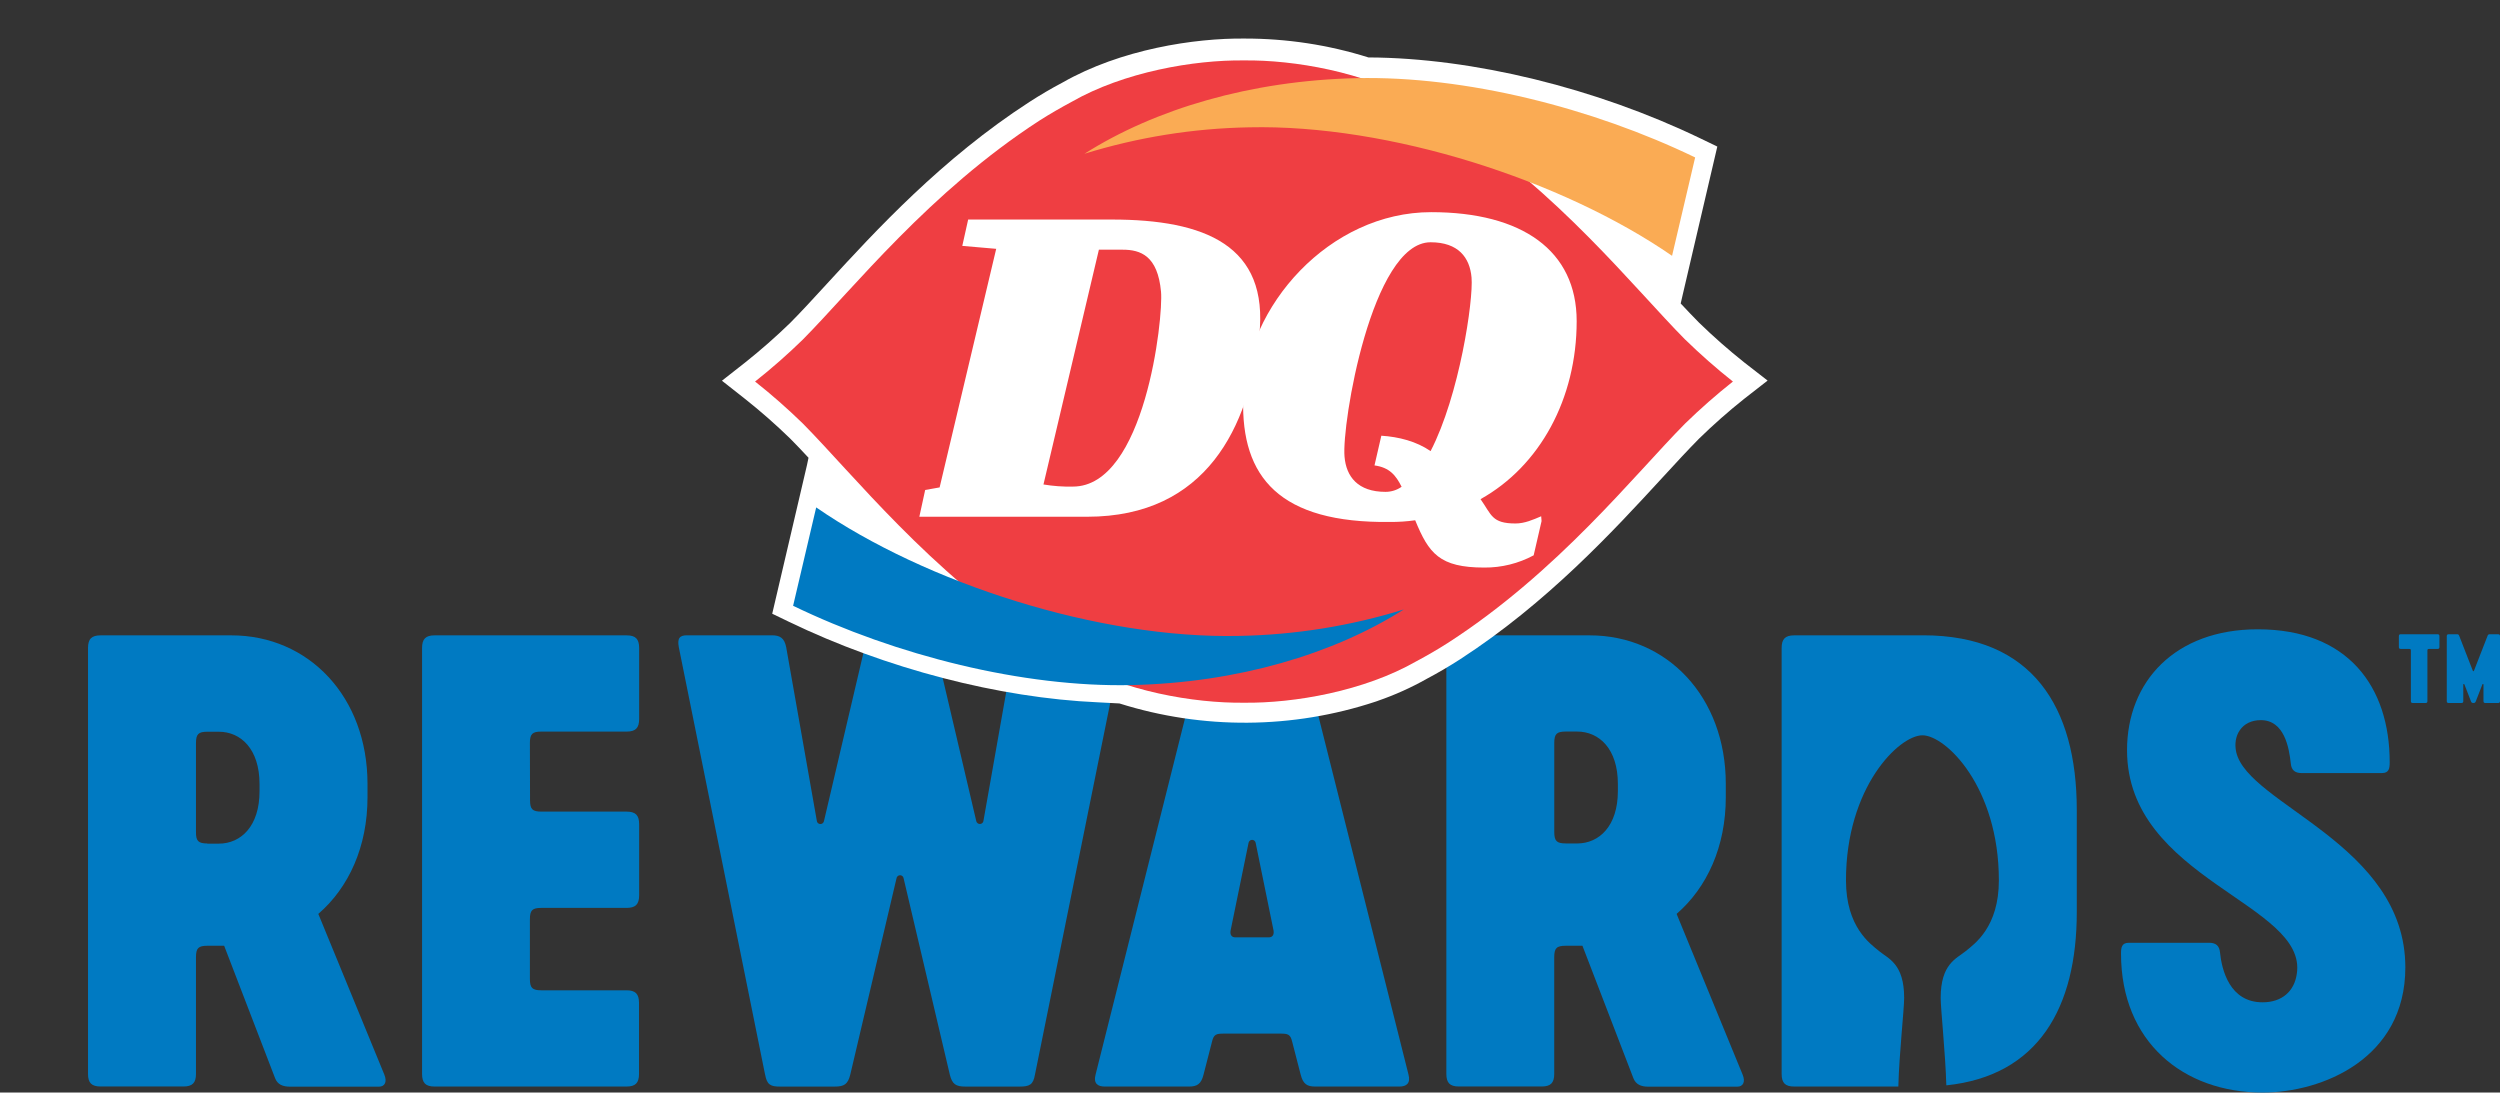 <svg width="389" height="170" viewBox="0 0 389 170" fill="none" xmlns="http://www.w3.org/2000/svg">
<rect x="0" y="0" width="389" height="170" fill="#333333" stroke="none"/>
<g clip-path="url(#clip0_26858_193860)">
<path d="M58.954 169.088H45.146C43.932 169.088 43.182 168.71 42.811 167.783L34.878 147.16H32.265C30.866 147.16 30.494 147.53 30.494 148.935V167.098C30.494 168.503 29.938 169.059 28.531 169.059H15.658C14.258 169.059 13.694 168.503 13.694 167.098V100.829C13.694 99.424 14.251 98.861 15.658 98.861H35.999C48.037 98.861 57.184 108.416 57.184 121.987V124.041C57.184 131.721 54.292 138.082 49.53 142.203L59.797 167.198C60.261 168.325 59.89 169.088 58.954 169.088ZM32.265 131.271H34.036C37.492 131.271 40.383 128.555 40.383 123.128V122.001C40.383 116.567 37.492 113.857 34.036 113.857H32.265C30.866 113.857 30.494 114.228 30.494 115.633V129.489C30.487 130.865 30.866 131.243 32.265 131.243V131.264V131.271Z" fill="#007AC2"/>
<path d="M82.474 124.511C82.474 125.916 82.845 126.287 84.244 126.287H97.496C98.895 126.287 99.452 126.85 99.452 128.255V139.301C99.452 140.706 98.895 141.269 97.496 141.269H84.223C82.823 141.269 82.452 141.64 82.452 143.045V152.315C82.452 153.72 82.823 154.091 84.223 154.091H97.475C98.874 154.091 99.431 154.654 99.431 156.059V167.105C99.431 168.51 98.874 169.066 97.475 169.066H67.629C66.23 169.066 65.673 168.51 65.673 167.105V100.829C65.673 99.424 66.23 98.861 67.629 98.861H97.496C98.895 98.861 99.452 99.424 99.452 100.829V111.875C99.452 113.28 98.895 113.836 97.496 113.836H84.223C82.823 113.836 82.452 114.214 82.452 115.612L82.474 124.504V124.511Z" fill="#007AC2"/>
<path d="M119.044 167.198L105.628 100.729C105.343 99.231 105.814 98.853 106.935 98.853H120.094C121.308 98.853 122.05 99.224 122.336 100.729L127.091 127.684C127.091 127.82 127.155 127.948 127.248 128.048C127.341 128.148 127.47 128.205 127.605 128.219C127.741 128.233 127.877 128.191 127.991 128.112C128.098 128.027 128.177 127.912 128.205 127.777L134.553 100.722C134.924 99.131 135.466 98.846 136.98 98.846H143.135C144.627 98.846 145.191 99.131 145.562 100.722L151.91 127.777C151.938 127.905 152.017 128.027 152.131 128.105C152.238 128.183 152.374 128.219 152.51 128.212C152.645 128.205 152.774 128.141 152.867 128.048C152.959 127.955 153.024 127.827 153.031 127.691L157.793 100.736C158.072 99.238 158.814 98.86 160.035 98.86H173.194C174.315 98.86 174.779 99.231 174.501 100.736L161.042 167.205C160.763 168.795 160.206 169.073 158.614 169.073H150.218C148.725 169.073 148.161 168.702 147.79 167.205L140.607 136.684C140.593 136.548 140.522 136.42 140.422 136.327C140.322 136.234 140.186 136.185 140.05 136.185C139.915 136.185 139.779 136.234 139.679 136.327C139.579 136.42 139.508 136.541 139.493 136.684L132.303 167.205C131.932 168.702 131.368 169.073 129.876 169.073H121.479C119.894 169.095 119.337 168.795 119.052 167.205L119.044 167.198Z" fill="#007AC2"/>
<path d="M187.153 100.729C187.524 99.138 188.181 98.853 189.673 98.853H199.94C201.433 98.853 202.09 99.138 202.461 100.729L219.161 167.198C219.532 168.603 218.79 169.066 217.762 169.066H204.624C203.41 169.066 202.754 168.695 202.382 167.198L201.076 162.142C200.797 160.93 200.426 160.83 199.212 160.83H190.437C189.223 160.83 188.852 160.93 188.574 162.142L187.274 167.198C186.903 168.695 186.246 169.066 185.032 169.066H171.873C170.845 169.066 170.095 168.61 170.474 167.198L187.16 100.729H187.153ZM192.193 145.854H197.42C197.977 145.854 198.262 145.484 198.17 144.82L195.385 131.171C195.371 131.036 195.299 130.908 195.199 130.822C195.092 130.729 194.964 130.679 194.828 130.679C194.692 130.679 194.557 130.729 194.457 130.822C194.357 130.915 194.286 131.036 194.271 131.171L191.472 144.835C191.38 145.476 191.658 145.854 192.222 145.854H192.201H192.193Z" fill="#007AC2"/>
<path d="M270.312 169.088H256.496C255.282 169.088 254.54 168.71 254.161 167.783L246.229 147.16H243.616C242.216 147.16 241.838 147.53 241.838 148.935V167.098C241.838 168.503 241.281 169.059 239.882 169.059H227.008C225.609 169.059 225.052 168.503 225.052 167.098V100.829C225.052 99.424 225.616 98.861 227.008 98.861H247.35C259.388 98.861 268.534 108.416 268.534 121.987V124.041C268.534 131.721 265.635 138.082 260.88 142.203L271.147 167.198C271.619 168.325 271.24 169.088 270.312 169.088ZM243.623 131.243H245.394C248.842 131.243 251.741 128.526 251.741 123.099V121.973C251.741 116.539 248.849 113.829 245.394 113.829H243.623C242.223 113.829 241.845 114.207 241.845 115.604V129.46C241.845 130.865 242.223 131.236 243.623 131.236V131.243Z" fill="#007AC2"/>
<path d="M352.058 170.001C339.742 170.001 330.031 162.135 330.031 148.379C330.031 147.445 330.124 146.696 331.245 146.696H343.754C344.775 146.696 345.339 147.153 345.432 148.194C345.711 150.911 346.924 155.96 352.058 155.96C355.135 155.96 357.006 154.177 357.377 151.56C359.148 140.592 330.967 136.862 330.967 116.731C330.967 106.056 338.428 97.919 351.308 97.919C365.396 97.919 371.836 106.905 371.836 118.607C371.836 119.541 371.743 120.29 370.622 120.29H358.127C357.099 120.29 356.535 119.833 356.449 118.792C356.171 116.268 355.421 112.053 351.78 112.053C348.795 112.053 347.396 114.485 347.953 117.017C349.816 125.239 374.271 131.336 374.271 150.526C374.271 164.759 361.297 170.001 352.058 170.001Z" fill="#007AC2"/>
<path d="M299.243 98.86H279.18C277.781 98.86 277.224 99.424 277.224 100.829V167.105C277.224 168.51 277.781 169.066 279.18 169.066H295.381C295.509 164.039 296.287 157.057 296.287 155.275C296.287 149.955 293.831 149.177 292.41 148.008C290.99 146.838 287.234 144.25 287.234 136.983C287.234 122.45 295.509 114.413 299.129 114.413C302.749 114.413 311.024 122.45 311.024 136.983C311.024 144.25 307.269 146.846 305.848 148.008C304.427 149.17 301.971 149.955 301.971 155.275C301.971 157.036 302.706 163.846 302.849 168.881C317.215 167.383 323.148 156.744 323.148 141.925V126.001C323.134 109.992 316.229 98.853 299.243 98.853V98.86Z" fill="#007AC2"/>
<path d="M214.385 109.051C217.034 108.138 219.59 106.99 222.025 105.613C223.752 104.701 225.487 103.681 227.172 102.597C240.753 93.804 251.063 82.587 258.596 74.401C260.78 72.026 262.665 69.979 264.372 68.254C266.607 66.072 268.948 64.004 271.397 62.057L275.039 59.218L271.397 56.388C268.948 54.441 266.599 52.373 264.357 50.191C263.444 49.278 262.537 48.301 261.516 47.224L261.809 45.947L267.213 22.807L264.615 21.552C248.271 13.672 229.164 9.016 212.978 8.937H212.928C206.702 6.976 200.198 5.992 193.665 5.999C185.889 5.913 174.379 7.668 165.312 12.852C163.577 13.765 161.849 14.785 160.171 15.868C146.583 24.661 136.266 35.878 128.748 44.072C126.57 46.447 124.692 48.493 122.986 50.212C120.744 52.394 118.388 54.462 115.939 56.409L112.333 59.24L115.939 62.078C118.388 64.018 120.737 66.086 122.979 68.268C123.893 69.181 124.799 70.15 125.806 71.227L125.563 72.375L124.364 77.51L120.158 95.495L122.757 96.749C137.908 104.059 155.444 108.594 170.809 109.279L174.187 109.457C187.174 113.55 201.119 113.451 214.049 109.172L214.385 109.058V109.051Z" fill="white"/>
<path d="M262.208 52.836C254.283 44.835 242.473 29.817 225.359 18.742C223.738 17.701 222.082 16.724 220.347 15.826C212.257 11.205 201.376 9.308 193.565 9.401C185.746 9.308 174.872 11.205 166.782 15.826C165.083 16.739 163.405 17.701 161.77 18.742C144.663 29.817 132.839 44.835 124.921 52.836C122.557 55.14 120.08 57.322 117.488 59.368C120.08 61.415 122.557 63.597 124.921 65.9C132.839 73.902 144.656 88.92 161.77 99.994C163.384 101.043 165.055 102.012 166.782 102.918C174.872 107.539 185.746 109.436 193.565 109.343C201.376 109.436 212.236 107.546 220.347 102.918C222.06 102.005 223.717 101.043 225.359 99.994C242.473 88.927 254.29 73.902 262.208 65.9C264.572 63.597 267.056 61.415 269.641 59.368C267.056 57.322 264.579 55.14 262.215 52.836" fill="#EF3E42"/>
<path d="M150.646 34.16H172.994C187.488 34.16 197.484 38.189 195.935 52.23C194.378 66.271 187.767 80.405 169.167 80.405H143.049L143.956 76.241L146.205 75.841L155.009 38.717L149.732 38.26L150.646 34.16ZM162.37 75.385C163.884 75.635 165.411 75.749 166.947 75.713C178.149 75.713 181.034 49.492 180.655 45.392C180.141 39.779 177.471 38.852 174.679 38.852H170.988L162.363 75.385H162.37Z" fill="white"/>
<path d="M239.803 80.334C238.561 80.861 237.247 81.453 235.812 81.453C232.099 81.453 232.099 80.105 230.371 77.667C239.618 72.511 245.33 62.021 245.33 49.962C245.33 38.995 236.84 33.012 222.689 33.012C206.916 33.012 193.857 47.573 193.443 62.028C193.093 74.279 199.105 81.425 216.291 81.218C217.598 81.225 218.904 81.139 220.204 80.954C222.317 86.11 223.981 88.313 230.95 88.313C233.634 88.335 236.276 87.679 238.639 86.409L239.867 81.082L239.81 80.341L239.803 80.334ZM222.61 70.2C220.39 68.667 217.641 67.968 214.935 67.797L213.871 72.418C216.206 72.739 217.198 73.958 218.09 75.741C217.355 76.262 216.484 76.533 215.584 76.533C211.272 76.533 209.465 74.151 209.208 71.049C208.751 66.022 213.435 37.697 222.596 37.697C226.916 37.697 228.701 40.071 228.972 43.181C229.279 46.682 227.087 61.543 222.596 70.2" fill="white"/>
<path d="M260.166 39.8C243.102 28.027 216.205 19.32 194.357 19.812C185.668 19.969 177.043 21.352 168.739 23.927C179.699 16.967 194.614 12.531 211.093 12.16C227.972 11.782 247.764 16.767 263.765 24.497L260.173 39.8H260.166Z" fill="#FAAB54"/>
<path d="M127.006 78.957C144.07 90.731 170.959 99.438 192.815 98.946C201.504 98.789 210.129 97.406 218.433 94.831C207.473 101.784 192.558 106.227 176.079 106.598C159.2 106.976 139.401 101.991 123.407 94.261L126.998 78.957H127.006Z" fill="#007AC2"/>
<path d="M379.276 98.689H373.564C373.349 98.689 373.264 98.775 373.264 98.989V100.672C373.264 100.886 373.349 100.971 373.564 100.971H374.863C375.077 100.971 375.134 101.028 375.134 101.242V109.086C375.134 109.3 375.22 109.386 375.434 109.386H377.405C377.619 109.386 377.705 109.3 377.705 109.086V101.242C377.705 101.028 377.762 100.971 377.976 100.971H379.276C379.49 100.971 379.575 100.886 379.575 100.672V98.989C379.575 98.775 379.49 98.689 379.276 98.689ZM381.018 109.386H382.988C383.203 109.386 383.288 109.3 383.288 109.086V106.519C383.288 106.419 383.417 106.391 383.46 106.491L384.473 109.101C384.545 109.286 384.616 109.386 384.845 109.386H384.873C385.102 109.386 385.173 109.286 385.245 109.101L386.258 106.491C386.301 106.391 386.43 106.419 386.43 106.519V109.086C386.43 109.3 386.515 109.386 386.73 109.386H388.7C388.914 109.386 389 109.3 389 109.086V98.989C389 98.775 388.914 98.689 388.7 98.689H387.372C387.158 98.689 387.101 98.832 387.044 98.989L384.945 104.38C384.916 104.466 384.802 104.466 384.773 104.38L382.674 98.989C382.617 98.832 382.56 98.689 382.346 98.689H381.018C380.804 98.689 380.718 98.775 380.718 98.989V109.086C380.718 109.3 380.804 109.386 381.018 109.386Z" fill="#007AC2"/>
</g>
<defs>
<clipPath id="clip0_26858_193860">
<rect width="389" height="170" fill="white"/>
</clipPath>
</defs>
</svg>
